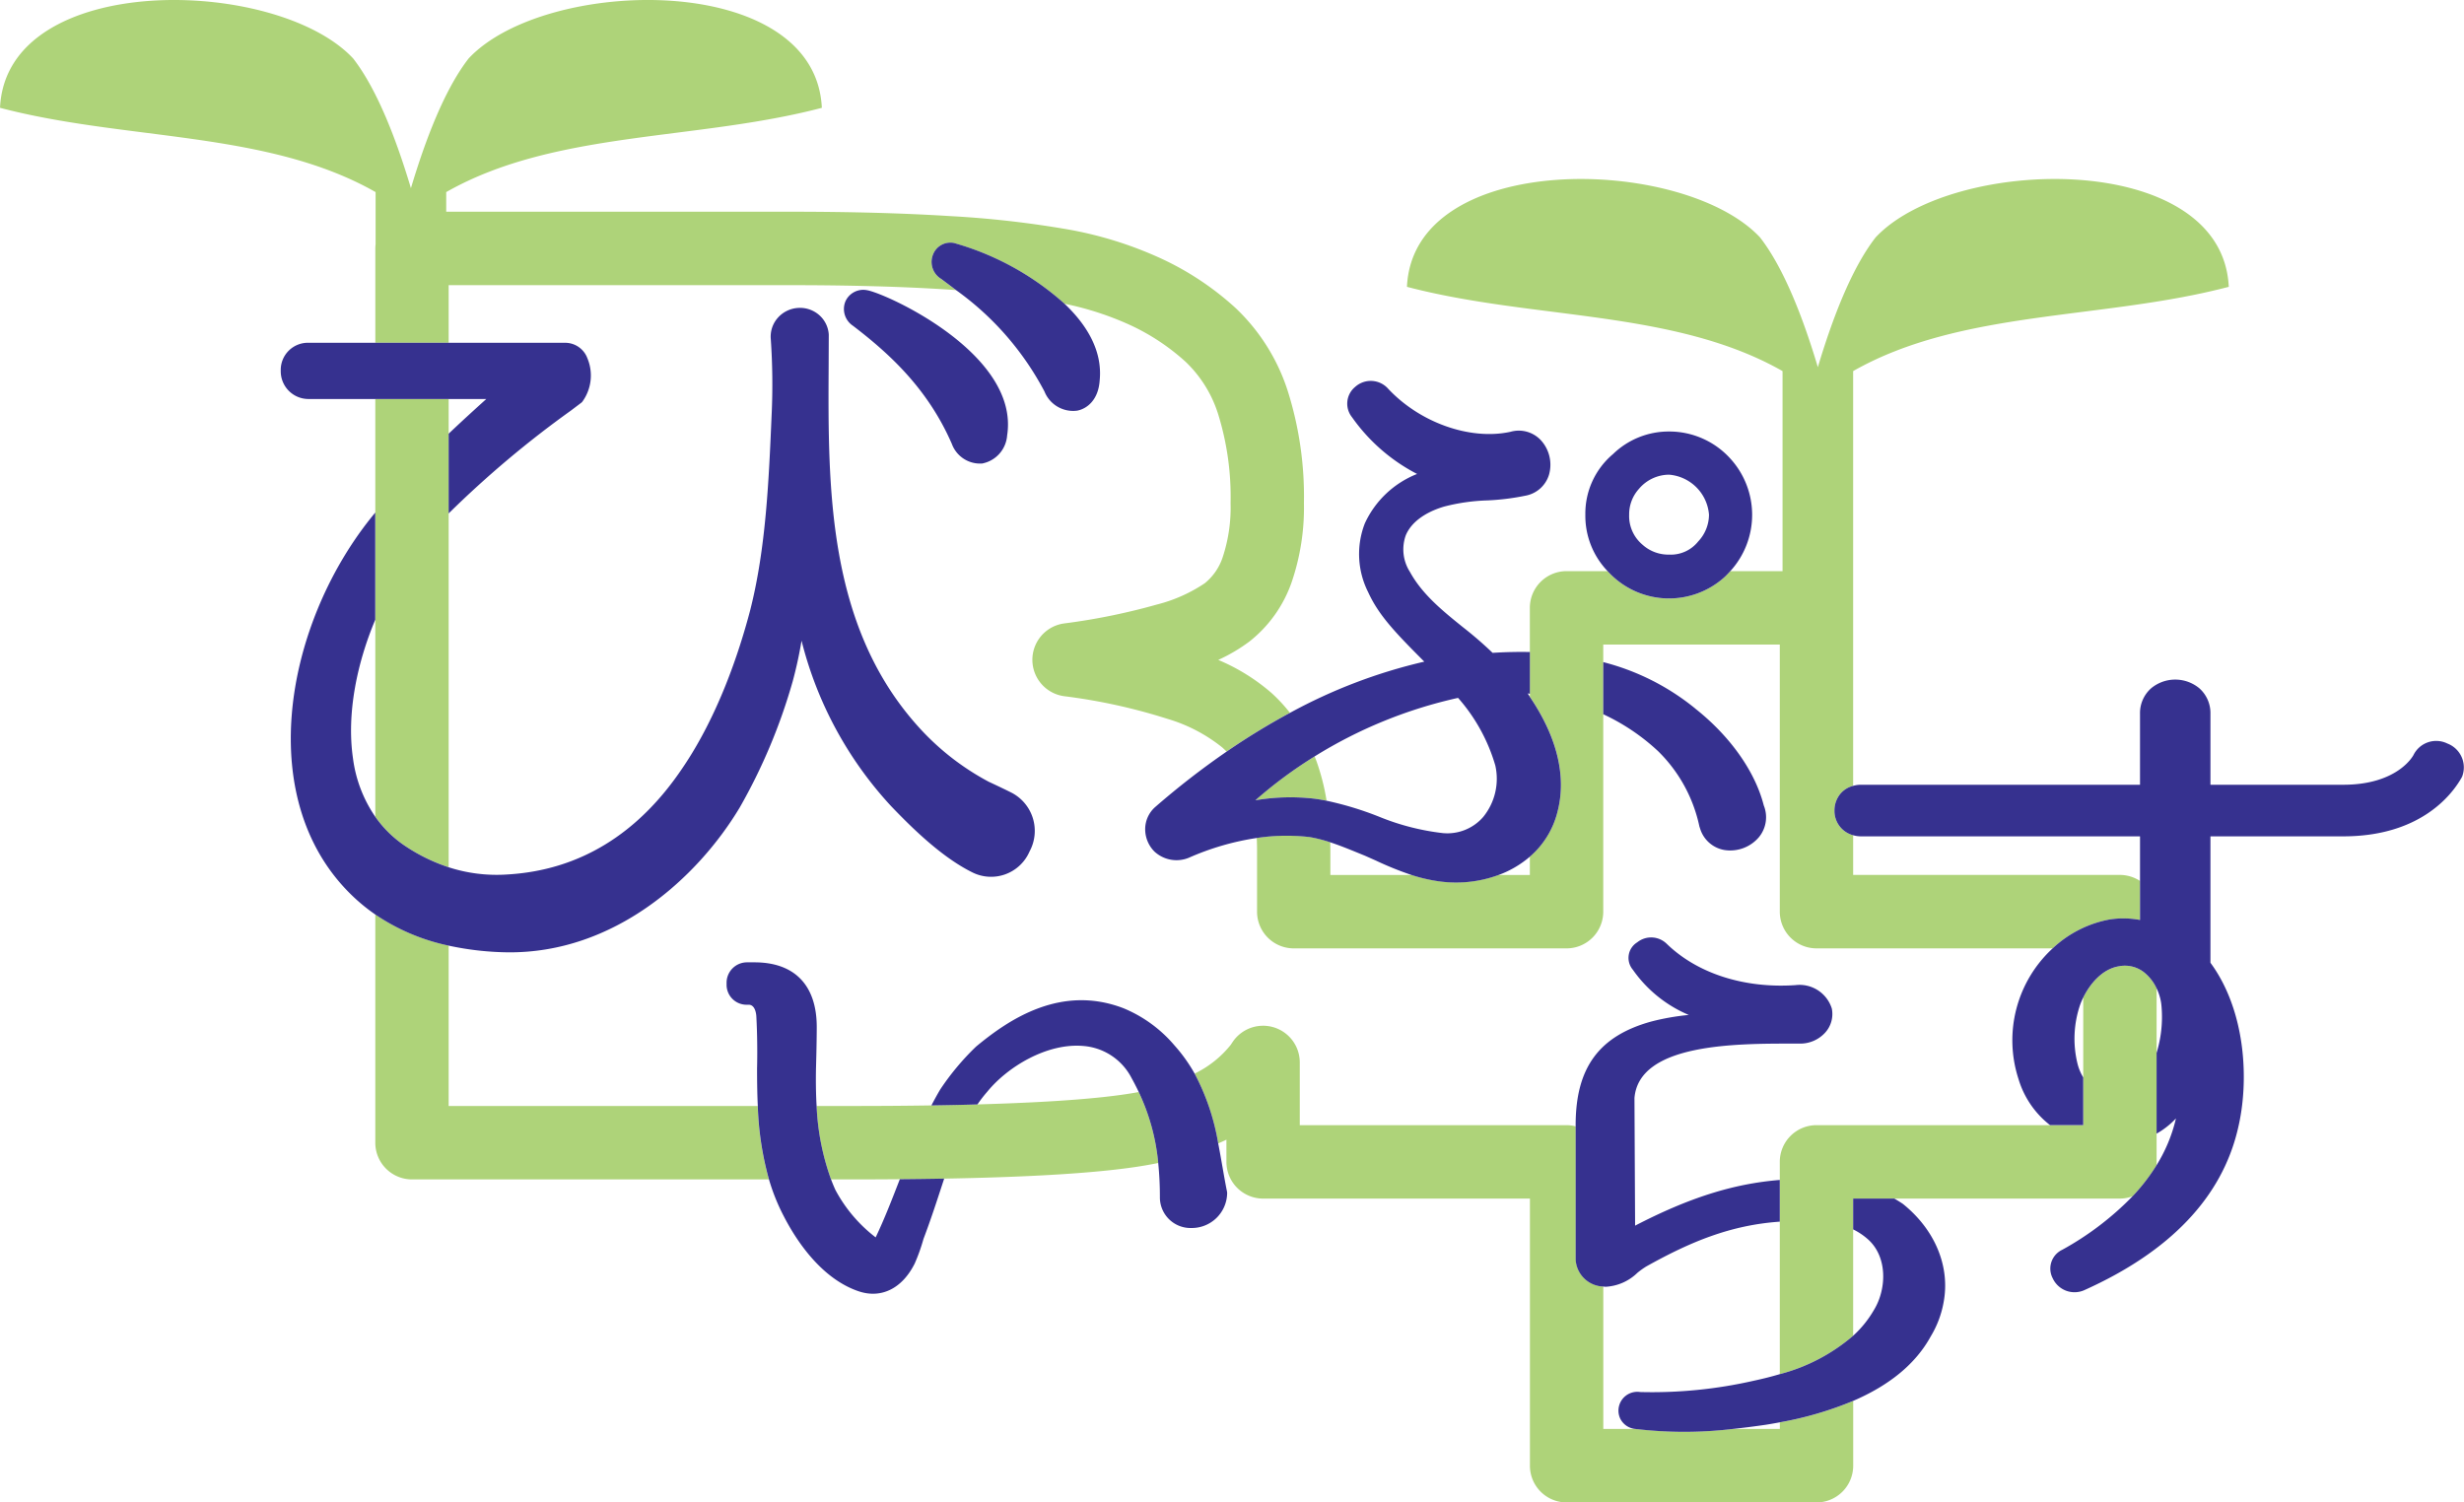 <svg id="img_top_mv01" xmlns="http://www.w3.org/2000/svg" width="273" height="166.465" viewBox="0 0 273 166.465">
  <path id="パス_18" data-name="パス 18" d="M185.7,184.388v-51.88h-8.127V178.79a12.661,12.661,0,0,0,3.113,3.105A19.69,19.69,0,0,0,185.7,184.388ZM373.518,196.01a3.435,3.435,0,0,0-2.781-.641c-1.815.3-3.178,1.929-3.931,3.464v14.133H337.247a4.067,4.067,0,0,0-4.064,4.068v23.519a20.338,20.338,0,0,0,8.128-4.254V221.1h29.558a4.056,4.056,0,0,0,1.408-.258,21.156,21.156,0,0,0,2.634-3.406,3.818,3.818,0,0,0,.022-.4V197.8A4.945,4.945,0,0,0,373.518,196.01ZM281.679,176.8c.419.056.851.133,1.292.22a24.635,24.635,0,0,0-1.112-4.363c-.067-.186-.144-.367-.216-.55a49.145,49.145,0,0,0-6.561,4.86A23.072,23.072,0,0,1,281.679,176.8Zm-9.79-5.227a75.6,75.6,0,0,1,7.019-4.295,17.343,17.343,0,0,0-2.03-2.19,21.992,21.992,0,0,0-5.91-3.671,18.6,18.6,0,0,0,3.468-2.051,14.359,14.359,0,0,0,4.665-6.562,25.534,25.534,0,0,0,1.36-8.776,38.815,38.815,0,0,0-1.784-12.381,21.821,21.821,0,0,0-5.815-9.244,32.315,32.315,0,0,0-8.308-5.5,42.463,42.463,0,0,0-10.211-3.179,112.083,112.083,0,0,0-13.113-1.484q-7.688-.484-17.7-.483h-38.1v-2.174c12.017-6.835,27.626-5.662,41.618-9.337-.72-15.2-30.591-14.59-39.128-5.476-2.708,3.477-4.835,9.144-6.4,14.378-1.564-5.234-3.7-10.9-6.406-14.378-8.53-9.114-38.416-9.721-39.12,5.476,13.992,3.675,29.6,2.5,41.613,9.337v5.775a3.8,3.8,0,0,0-.03.467v10.457H185.7v-6.387h37.83q9.827,0,17.188.466c.407.025.8.054,1.194.082-.576-.442-1.134-.86-1.658-1.251a2.193,2.193,0,0,1-.907-2.648,2.064,2.064,0,0,1,2.318-1.321,30.848,30.848,0,0,1,12.26,6.729,33.686,33.686,0,0,1,7.205,2.329,24.183,24.183,0,0,1,6.233,4.117,13.659,13.659,0,0,1,3.614,5.855,30.844,30.844,0,0,1,1.356,9.778,17.526,17.526,0,0,1-.862,5.973,6.208,6.208,0,0,1-2,2.92,17,17,0,0,1-5.286,2.354,71.128,71.128,0,0,1-10.312,2.1,4.068,4.068,0,0,0,.006,8.057,63.484,63.484,0,0,1,11.447,2.508,17.679,17.679,0,0,1,6.1,3.185C271.588,171.274,271.74,171.423,271.888,171.575Zm61.3,75.052h-5.218a45.483,45.483,0,0,1-10.574.02l-.1-.006c-.024,0-.046-.012-.068-.014h-3.6v-15.78a3.159,3.159,0,0,1-3.052-3.013V213.1a4,4,0,0,0-1.011-.134H280v-6.949a4.064,4.064,0,0,0-7.392-2.335c-.126.182-.2.3-.241.364l-.007.008a11.517,11.517,0,0,1-3.586,2.981c-.136.075-.28.148-.421.222a25.34,25.34,0,0,1,2.61,7.736c.3-.14.615-.271.91-.42v2.461a4.067,4.067,0,0,0,4.064,4.068H305.5V250.7a4.068,4.068,0,0,0,4.064,4.069h27.688a4.069,4.069,0,0,0,4.064-4.069v-7.176a38.47,38.47,0,0,1-8.128,2.372ZM185.7,210.84V193.069a22.858,22.858,0,0,1-8.127-3.452v25.292a4.066,4.066,0,0,0,4.063,4.068h39.547a34.222,34.222,0,0,1-1.239-8.137Zm72.388-.973c-3.459.371-8.079.639-13.8.8q-2.42.068-5.1.11-4.183.065-9,.064h-3.721a27.462,27.462,0,0,0,1.6,8.137h2.117c1.907,0,3.731-.009,5.494-.023,1.706-.015,3.34-.037,4.913-.065,4.041-.073,7.664-.192,10.839-.36,2.847-.15,5.346-.339,7.519-.572,2.075-.222,3.841-.483,5.366-.8a23.36,23.36,0,0,0-2.157-7.863C261.083,209.5,259.718,209.694,258.088,209.867Zm17.146-28.731c.02.431.033.872.033,1.33v6.845a4.066,4.066,0,0,0,4.064,4.068h30.229a4.065,4.065,0,0,0,4.063-4.068V159.718h19.561V189.31a4.067,4.067,0,0,0,4.064,4.068h26.171a12.558,12.558,0,0,1,6.305-3.2,9.929,9.929,0,0,1,3.372.056v-4.325a4.079,4.079,0,0,0-2.226-.669H341.311v-4.4a2.781,2.781,0,0,1-2.071-2.735,2.884,2.884,0,0,1,.714-1.924,2.737,2.737,0,0,1,1.356-.812V155.649c0-.031,0-.062,0-.092V129.416c12.018-6.835,27.625-5.662,41.618-9.337-.719-15.2-30.59-14.589-39.127-5.476-2.709,3.477-4.835,9.145-6.4,14.378-1.563-5.234-3.7-10.9-6.406-14.378-8.529-9.113-38.415-9.721-39.119,5.476,13.992,3.676,29.6,2.5,41.613,9.337v22.165H327.7c-.19.21-.383.419-.6.624a9.166,9.166,0,0,1-13-.624h-4.545a4.068,4.068,0,0,0-4.064,4.068v9.841c2.989,4.4,4.068,8.731,3.1,12.609a9.616,9.616,0,0,1-3.1,5.111v2.034h-3.483a13.643,13.643,0,0,1-6.779.667,18.1,18.1,0,0,1-2.817-.667h-9.023v-2.778c0-.286-.008-.567-.014-.849a15.4,15.4,0,0,0-2.273-.579A22.124,22.124,0,0,0,275.234,181.136Z" transform="translate(-135.991 -88.299)" fill="#aed379"/>
  <path id="パス_19" data-name="パス 19" d="M260.865,150.589c3.894,2.975,8.258,6.87,10.968,13.1a3.328,3.328,0,0,0,3.355,2.168,3.425,3.425,0,0,0,2.769-3.118c1.408-9.051-13.495-15.765-15.539-16.088a2.162,2.162,0,0,0-2.393,1.275A2.229,2.229,0,0,0,260.865,150.589Zm9.768-5.2c.524.391,1.083.808,1.658,1.251a32.278,32.278,0,0,1,9.8,11.234A3.422,3.422,0,0,0,285.714,160c1.11-.212,2.347-1.2,2.494-3.332.334-3.3-1.426-6.176-3.9-8.52a30.847,30.847,0,0,0-12.26-6.729,2.064,2.064,0,0,0-2.318,1.321A2.193,2.193,0,0,0,270.633,145.392Zm73.85,32.39a9.166,9.166,0,0,0,13,.623c.212-.2.406-.413.6-.623a9.249,9.249,0,0,0,.012-12.454,9.12,9.12,0,0,0-6.8-3.015,8.859,8.859,0,0,0-6.207,2.5,8.609,8.609,0,0,0-3.069,6.709,8.855,8.855,0,0,0,2.422,6.216C344.455,177.756,344.469,177.768,344.483,177.783Zm3.506-9.15a4.4,4.4,0,0,1,3.306-1.534,4.823,4.823,0,0,1,4.423,4.426,4.344,4.344,0,0,1-1.192,2.969,3.878,3.878,0,0,1-3.231,1.46,4.28,4.28,0,0,1-2.965-1.117,4.14,4.14,0,0,1-1.457-3.312A4.189,4.189,0,0,1,347.989,168.633ZM220.251,158.71l-.236.213c-1.175,1.062-2.5,2.266-3.936,3.631v8.834a113.439,113.439,0,0,1,13.559-11.407l1.11-.838a.874.874,0,0,0,.132-.12,4.939,4.939,0,0,0,.568-4.835,2.623,2.623,0,0,0-2.43-1.707H200.6a3.005,3.005,0,0,0-3.124,3.085,3.07,3.07,0,0,0,3.124,3.143Zm133.952,34.3a26.538,26.538,0,0,0-10.2-5.147v5.775a23.228,23.228,0,0,1,6.09,4.105,16.449,16.449,0,0,1,4.553,8.282.708.708,0,0,0,.032.111l.075.229a3.412,3.412,0,0,0,2.681,2.317,4.168,4.168,0,0,0,3.833-1.443,3.478,3.478,0,0,0,.522-3.494C360.832,199.986,358.071,196.077,354.2,193.013Zm83.3,3.86a2.808,2.808,0,0,0-3.727,1.28c-.069.133-1.795,3.3-7.786,3.3H411.277v-7.872a3.666,3.666,0,0,0-1.243-2.828,4.189,4.189,0,0,0-5.316,0,3.658,3.658,0,0,0-1.244,2.828v7.872H372.52a3.117,3.117,0,0,0-.83.122,2.738,2.738,0,0,0-1.356.812,2.885,2.885,0,0,0-.714,1.924,2.781,2.781,0,0,0,2.071,2.735,3.167,3.167,0,0,0,.83.123h30.954v9.267a9.929,9.929,0,0,0-3.372-.056,12.558,12.558,0,0,0-6.305,3.2,13.847,13.847,0,0,0-3.791,14.466,10.158,10.158,0,0,0,3.5,5.121h3.674v-5.291a5.414,5.414,0,0,1-.643-1.56,11.617,11.617,0,0,1,.314-6.522,8.146,8.146,0,0,1,.33-.76c.753-1.535,2.117-3.163,3.931-3.464a3.435,3.435,0,0,1,2.781.641,4.946,4.946,0,0,1,1.415,1.795,5.513,5.513,0,0,1,.549,2.026,13.567,13.567,0,0,1-.549,5.133v8.946a9.078,9.078,0,0,0,2.148-1.688,17.235,17.235,0,0,1-2.17,5.215,21.149,21.149,0,0,1-2.634,3.406,33.057,33.057,0,0,1-7.781,5.926,2.309,2.309,0,0,0-1.067,3.174,2.661,2.661,0,0,0,3.513,1.3c9.49-4.265,15.2-10.259,16.99-17.821,1.307-5.359.879-13.116-3.009-18.418-.008-.02-.017-.032-.023-.046v-13.99h14.716c8.408,0,11.93-4.473,13.052-6.4a2.546,2.546,0,0,0,.121-.224A2.834,2.834,0,0,0,437.506,196.873ZM348.757,254.83c4.9-2.74,9.345-4.592,14.805-4.97v-4.622c-5.214.421-10.124,2.005-16.03,5.063-.012-2.2-.071-14.142-.071-14.142.5-6.05,11.224-6.036,17.631-6.028h.7a3.732,3.732,0,0,0,2.771-1.187,3.06,3.06,0,0,0,.763-2.7,3.743,3.743,0,0,0-4.032-2.592c-5.673.384-10.86-1.284-14.256-4.576a2.463,2.463,0,0,0-3.275-.162,2.02,2.02,0,0,0-.437,3.079.837.837,0,0,1-.079-.1,14.376,14.376,0,0,0,6.234,5.063,26.435,26.435,0,0,0-4.148.727c-5.806,1.6-8.388,5.132-8.388,11.464v14.894A3.159,3.159,0,0,0,344,257.048c.093.007.182.026.277.026a5.457,5.457,0,0,0,3.506-1.543A8.915,8.915,0,0,1,348.757,254.83Zm-13.123-63.494c.077.008.161.022.24.03v-4.623c-1.307-.025-2.677,0-4.129.093a42.809,42.809,0,0,0-3.295-2.849c-2.213-1.782-4.5-3.625-5.865-6.119a4.625,4.625,0,0,1-.465-4.045c.582-1.418,2.09-2.551,4.253-3.195a21.661,21.661,0,0,1,4.773-.683,26.631,26.631,0,0,0,4.221-.52,3.355,3.355,0,0,0,2.618-2.3,4.025,4.025,0,0,0-.909-3.866,3.346,3.346,0,0,0-3.356-.915c-4.478.975-10.108-1.026-13.643-4.873a2.576,2.576,0,0,0-3.564-.1,2.4,2.4,0,0,0-.343,3.359,20.078,20.078,0,0,0,7.207,6.284,10.693,10.693,0,0,0-5.787,5.47,9.382,9.382,0,0,0,.368,7.633c1.172,2.567,3.008,4.478,6.218,7.693a58.6,58.6,0,0,0-14.892,5.679,75.588,75.588,0,0,0-7.019,4.295,87.807,87.807,0,0,0-7.938,6.165,3.279,3.279,0,0,0-1.076,2.37,3.514,3.514,0,0,0,1.022,2.529,3.6,3.6,0,0,0,3.793.7,29.428,29.428,0,0,1,7.545-2.2,22.121,22.121,0,0,1,5.872-.1,15.391,15.391,0,0,1,2.273.579c.936.307,1.869.68,2.875,1.09l.98.4,1.177.523a36.4,36.4,0,0,0,4,1.616,18.1,18.1,0,0,0,2.817.667,13.643,13.643,0,0,0,6.779-.667,11.264,11.264,0,0,0,3.483-2.034,9.618,9.618,0,0,0,3.1-5.11c.968-3.878-.111-8.2-3.1-12.609C335.793,191.573,335.717,191.454,335.634,191.336ZM330.7,205.022a5.259,5.259,0,0,1-4.483,1.784,26.709,26.709,0,0,1-6.939-1.77,35.838,35.838,0,0,0-5.924-1.813c-.441-.087-.873-.164-1.292-.22a23.072,23.072,0,0,0-6.6.167,49.14,49.14,0,0,1,6.561-4.86,50.99,50.99,0,0,1,15.894-6.485,19.589,19.589,0,0,1,4.125,7.486A6.7,6.7,0,0,1,330.7,205.022Zm46.537,42.893c-.32-.218-.65-.419-.986-.613H371.69v3.413a7.318,7.318,0,0,1,1.686,1.141c2.145,1.96,2.01,5.479.64,7.751a11.933,11.933,0,0,1-2.326,2.894,20.34,20.34,0,0,1-8.128,4.254c-.894.265-1.832.505-2.826.717a50.754,50.754,0,0,1-12.7,1.263l.1.009a2.086,2.086,0,0,0-2.249,2.943,2.083,2.083,0,0,0,1.708,1.143c.023,0,.045.012.068.014l.1.006a45.481,45.481,0,0,0,10.574-.02c1.145-.121,2.359-.275,3.68-.468.523-.083,1.034-.173,1.537-.268a38.475,38.475,0,0,0,8.128-2.372c4.069-1.749,6.952-4.133,8.6-7.142a11.057,11.057,0,0,0,1.43-3.782C382.456,254.849,380.778,250.781,377.233,247.916ZM263.39,251.6a16.2,16.2,0,0,1-4.461-5.258c-.175-.382-.332-.77-.482-1.16a27.463,27.463,0,0,1-1.6-8.137c-.086-1.46-.092-2.86-.069-4.137,0-.016.084-2.786.084-4.62,0-4.62-2.452-7.162-6.9-7.162h-.836a2.265,2.265,0,0,0-2.252,2.376,2.213,2.213,0,0,0,2.252,2.323h.252c.632.056.766.908.79,1.272.163,3,.083,5.735.081,5.763,0,1.382.015,2.781.082,4.185a34.22,34.22,0,0,0,1.239,8.137,22.255,22.255,0,0,0,1.632,4.061c1.283,2.5,4.076,6.918,8.325,8.337,2.494.832,4.808-.321,6.188-3.081a20.513,20.513,0,0,0,.973-2.726c.781-2.044,1.5-4.256,2.2-6.4l.093-.283c-1.573.028-3.207.05-4.913.065C265.235,247.3,264.382,249.518,263.39,251.6Zm38.41-7.887c-.146-.835-.292-1.674-.457-2.516a25.34,25.34,0,0,0-2.61-7.736,17.749,17.749,0,0,0-2.246-3.142,14.816,14.816,0,0,0-5.622-4.1c-6.886-2.657-12.638,1.154-16.364,4.254a28.529,28.529,0,0,0-3.956,4.736c-.347.583-.669,1.176-.98,1.772q2.684-.039,5.1-.11a14.891,14.891,0,0,1,1.092-1.412c2.275-2.787,6.629-5.4,10.6-5.069a6.59,6.59,0,0,1,5.391,3.567c.286.515.548,1.027.791,1.54a23.359,23.359,0,0,1,2.157,7.863,37.162,37.162,0,0,1,.185,3.842,3.392,3.392,0,0,0,3.472,3.36,3.919,3.919,0,0,0,3.978-3.795.989.989,0,0,0-.018-.259C302.126,245.584,301.961,244.632,301.8,243.71Zm-47.614-53.677a45.651,45.651,0,0,0,.992-4.549,42,42,0,0,0,9.923,18.333c2.426,2.535,5.636,5.656,8.938,7.308a4.642,4.642,0,0,0,6.4-2.287,4.767,4.767,0,0,0-2.09-6.559c-1.049-.524-2.375-1.138-2.431-1.164a28.452,28.452,0,0,1-7.948-6.263c-9.95-11.182-9.865-26.392-9.79-39.812l.014-3.473a3.131,3.131,0,0,0-1.106-2.2,3.225,3.225,0,0,0-2.352-.747,3.259,3.259,0,0,0-2.233,1.141,3.143,3.143,0,0,0-.734,2.309,72.709,72.709,0,0,1,.1,8.254c0-.005-.007.151-.007.151-.31,7.253-.63,14.754-2.369,21.617-1.26,4.8-3.585,11.73-7.489,17.477-4.952,7.382-11.486,11.357-19.424,11.819a17.26,17.26,0,0,1-6.507-.8,19.691,19.691,0,0,1-5.014-2.493,12.66,12.66,0,0,1-3.113-3.105,14.771,14.771,0,0,1-2.472-6.506c-.711-4.954.459-10.528,2.472-15.32V171.29c-.161.2-.322.394-.485.6-9.66,12.091-13.087,31.63-1.782,42.117a20.067,20.067,0,0,0,2.266,1.815,22.858,22.858,0,0,0,8.126,3.452,32.811,32.811,0,0,0,6.548.744c11.8.115,21.018-8.22,25.716-16.057A62.69,62.69,0,0,0,254.186,190.033Z" transform="translate(-166.37 -114.5)" fill="#36318f"/>
</svg>
